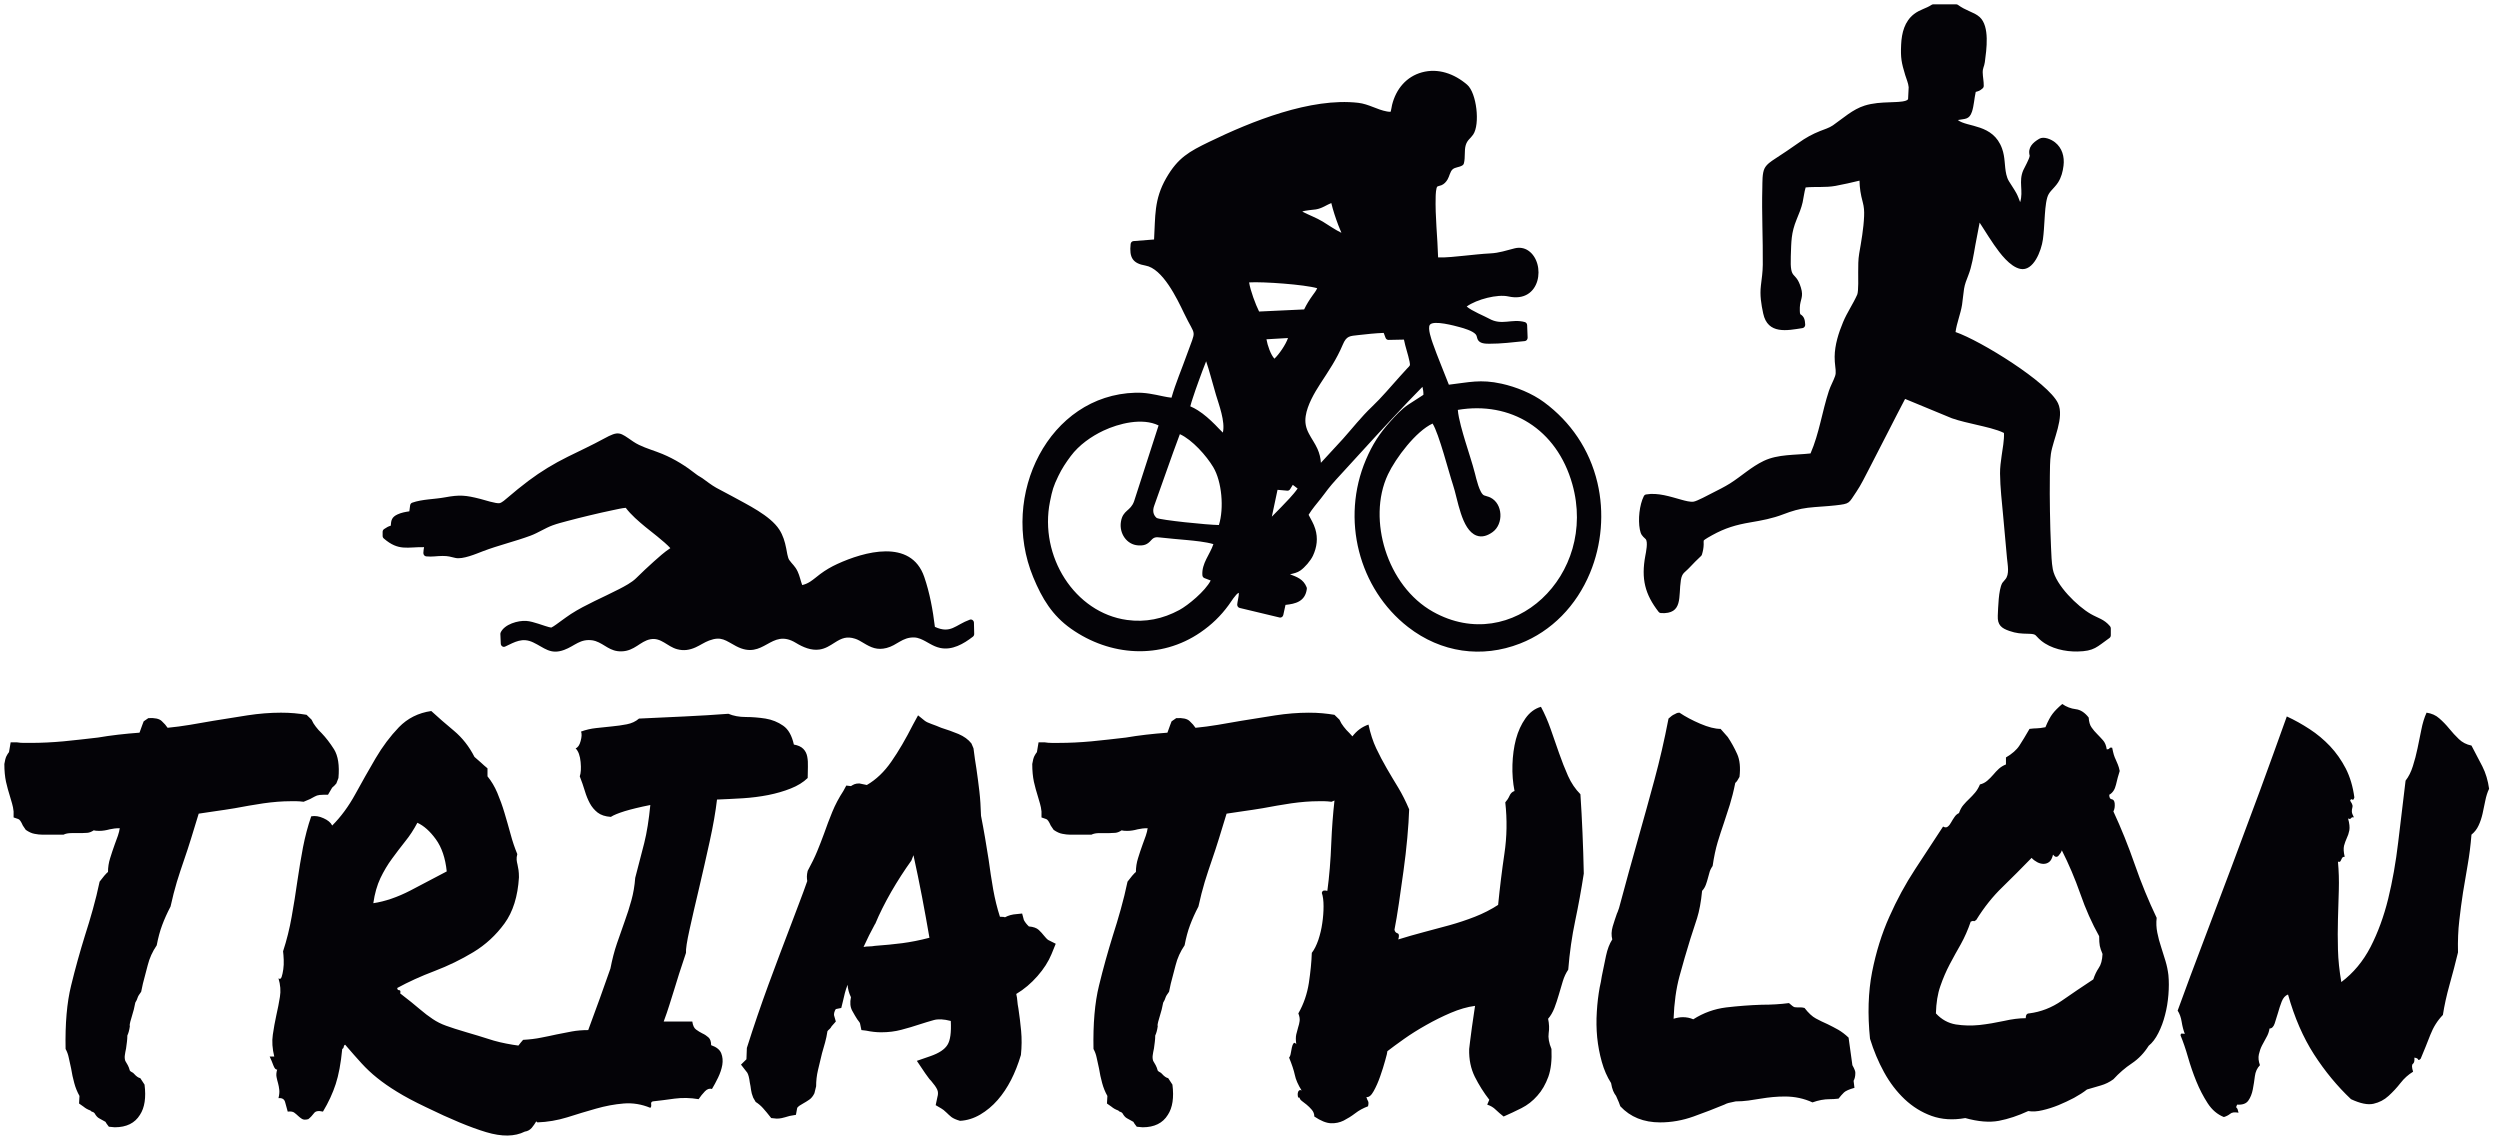 <?xml version="1.0" encoding="UTF-8" standalone="no"?>
<!-- Created with Inkscape (http://www.inkscape.org/) -->

<svg
   version="1.1"
   id="svg1"
   width="685.333"
   height="312"
   viewBox="0 0 685.333 312"
   sodipodi:docname="TRIATHLON 3.eps"
   xmlns:inkscape="http://www.inkscape.org/namespaces/inkscape"
   xmlns:sodipodi="http://sodipodi.sourceforge.net/DTD/sodipodi-0.dtd"
   xmlns="http://www.w3.org/2000/svg"
   xmlns:svg="http://www.w3.org/2000/svg">
  <defs
     id="defs1" />
  <sodipodi:namedview
     id="namedview1"
     pagecolor="#ffffff"
     bordercolor="#000000"
     borderopacity="0.25"
     inkscape:showpageshadow="2"
     inkscape:pageopacity="0.0"
     inkscape:pagecheckerboard="0"
     inkscape:deskcolor="#d1d1d1">
    <inkscape:page
       x="0"
       y="0"
       inkscape:label="1"
       id="page1"
       width="685.333"
       height="312"
       margin="0"
       bleed="0" />
  </sodipodi:namedview>
  <g
     id="g1"
     inkscape:groupmode="layer"
     inkscape:label="1">
    <path
       id="path1"
       d="m 28.016,673.359 c -0.59,5.887 -1.625,11.204 -3.102,16.141 -1.328,4.75 -2.949,10.066 -4.723,16.141 -2.805,8.925 -5.465,18.418 -7.824,28.867 -2.215,10.445 -3.395,22.597 -3.395,36.648 1.18,7.407 2.656,12.914 4.277,16.141 1.777,3.422 3.547,6.269 5.32,8.359 l 3.394,20.129 h 12.988 c 4.578,-0.762 9.305,-1.14 14.176,-1.14 5.019,0 9.742,0 14.32,0 21.996,0 44.438,1.14 67.473,3.23 23.031,2.273 46.801,4.934 71.012,7.785 26.425,4.555 55.07,7.785 85.632,10.063 2.805,8.168 4.723,13.484 5.61,15.574 0.887,2.277 1.918,4.937 2.953,7.785 l 9.594,6.645 c 13.289,0.761 22.445,-1.137 27.609,-6.079 5.168,-4.746 9.301,-9.492 12.109,-13.859 15.055,1.52 30.266,3.418 45.911,6.074 15.503,2.66 31.742,5.317 48.429,8.356 23.032,3.801 46.356,7.406 70.125,11.203 23.625,3.613 46.657,5.508 69.098,5.508 9.894,0 19.047,-0.379 27.754,-1.141 8.566,-0.754 16.98,-1.894 25.101,-3.226 l 10.336,-10.059 c 2.36,-5.324 5.168,-10.066 8.707,-14.438 3.395,-4.558 7.383,-8.925 12.106,-13.484 8.562,-8.922 17.129,-19.937 25.543,-33.23 8.269,-13.485 11.367,-33.043 9.008,-59.059 l -4.286,-11.207 c -2.359,-2.844 -5.168,-5.887 -8.707,-8.731 l -8.562,-14.621 h -9.598 c -5.758,0 -10.043,-0.574 -12.992,-1.519 -2.809,-1.141 -6.348,-2.852 -10.336,-5.129 -2.359,-1.52 -4.871,-2.66 -7.824,-3.797 -2.805,-1.141 -6.055,-2.469 -9.449,-3.988 -6.348,0.758 -11.219,1.137 -14.766,1.137 -3.394,0 -7.527,0 -12.105,0 -17.274,0 -36.024,-1.52 -56.25,-4.372 -20.079,-3.035 -39.715,-6.453 -58.758,-10.058 -13.879,-2.281 -27.168,-4.367 -39.863,-6.082 -12.696,-1.899 -24.211,-3.606 -34.547,-5.125 -5.758,-19.18 -10.926,-36.27 -15.653,-51.082 -4.578,-14.813 -9.449,-29.817 -14.613,-44.625 -5.168,-14.817 -10.043,-29.817 -14.766,-45.008 -4.574,-15.191 -8.859,-32.094 -12.992,-50.703 -6.937,-13.293 -12.695,-26.02 -17.273,-38.36 -4.574,-12.152 -8.266,-26.019 -11.219,-41.585 -8.711,-12.727 -14.914,-26.403 -18.605,-41.211 -3.688,-14.813 -7.082,-27.536 -9.895,-37.789 l -3.539,-16.715 c -3.984,-5.313 -6.496,-9.301 -7.383,-12.34 -0.738,-2.852 -2.363,-6.27 -4.723,-10.067 -1.773,-9.492 -3.988,-18.8 -6.941,-27.726 -1.18,-3.797 -2.211,-7.594 -3.394,-11.774 -1.184,-3.988 -1.477,-7.214 -0.887,-9.3 -1.18,-8.168 -2.953,-14.434 -5.168,-18.993 0,-4.367 -0.297,-8.925 -0.883,-13.296 -0.594,-4.555 -1.184,-8.926 -1.773,-13.481 -1.18,-5.129 -1.918,-9.683 -2.512,-13.863 -0.59,-3.988 -0.293,-7.973 0.887,-11.582 1.625,-3.039 3.398,-6.078 5.168,-8.926 1.625,-3.039 3.101,-6.648 4.281,-11.207 1.18,-1.516 2.66,-2.465 4.281,-3.227 1.774,-0.757 3.25,-1.902 4.434,-3.421 4.574,-5.125 8.855,-8.161 12.843,-8.918 l 8.707,-13.297 C 301.297,83.527 298.191,62.832 288.449,48.016 277.969,30.926 260.691,22.379 236.48,22.379 l -12.105,1.141 c -3.984,5.129 -6.348,8.547 -6.937,10.066 -5.168,2.848 -9.454,5.316 -12.993,7.215 -3.394,1.711 -6.644,5.316 -9.449,10.445 -1.18,1.52 -2.656,2.469 -4.281,2.848 -1.774,0.383 -3.25,1.332 -4.43,2.852 -5.758,2.086 -10.336,4.746 -13.879,7.781 l -9.445,6.648 c 0.586,7.406 0.879,12.531 0.879,15.574 -4.574,8.164 -8.266,17.09 -10.774,26.586 -2.656,9.684 -4.871,19.746 -6.496,30.192 -1.773,8.168 -3.394,15.574 -4.871,22.218 -1.332,6.649 -3.547,12.535 -6.5,17.852 -1.031,51.844 2.66,95.519 11.371,130.652 8.563,35.321 18.16,69.504 28.493,102.922 5.757,17.852 11.222,35.895 16.386,54.504 5.168,18.609 9.895,37.41 13.883,56.781 l 9.594,12.153 c 3.988,4.554 6.644,7.218 7.679,7.785 0,9.683 1.477,19.179 4.43,28.484 2.801,9.305 6.051,18.805 9.445,28.297 2.368,6.078 4.43,11.965 6.497,17.852 2.07,5.886 3.25,11.203 3.839,15.57 -3.984,0 -7.531,-0.192 -10.777,-0.57 -3.101,-0.379 -6.496,-0.95 -9.891,-1.707 -7.531,-2.09 -14.765,-3.227 -21.703,-3.227 -5.168,0 -8.859,0.379 -11.222,1.137 -4.575,-3.035 -8.856,-4.75 -12.993,-5.129 -3.984,-0.379 -7.972,-0.571 -12.105,-0.571 h -10.332 -10.336 c -6.937,0 -12.402,-1.136 -16.535,-3.226 -7.977,0 -13.289,0 -15.504,0 -2.363,0 -4.875,0 -7.824,0 H 97.258 86.777 c -4.578,0 -9.746,0.57 -15.5,1.707 -5.762,0.949 -11.812,3.801 -18.164,8.168 l -6.051,8.926 c -3.547,8.164 -6.644,12.722 -9.594,13.48 l -9.453,3.231 z M 4658.11,150.375 c -5.76,-5.891 -9.3,-13.484 -10.48,-22.789 -1.18,-9.305 -2.51,-18.418 -4.28,-27.348 -1.78,-8.925 -4.73,-16.519 -9.15,-22.785 -4.29,-6.269 -11.97,-9.113 -22.89,-8.355 -2.21,-3.609 -2.66,-5.887 -1.33,-6.645 1.48,-0.762 2.81,-4.18 3.98,-10.066 -8.11,1.52 -13.87,0.758 -17.26,-2.281 -3.55,-2.848 -7.83,-5.125 -13,-6.645 -13.29,5.32 -24.36,14.621 -33.36,28.484 -8.86,13.672 -16.68,28.676 -23.33,45.008 -6.64,16.328 -12.4,33.039 -17.28,50.133 -4.87,17.09 -10.03,31.902 -15.2,44.437 0,3.04 1.03,4.364 3.1,3.985 1.92,-0.379 3.84,-0.567 5.61,-0.567 -2.95,7.407 -5.02,15.762 -6.5,24.875 -1.47,9.305 -4.28,16.903 -8.27,22.981 16.69,45.953 34.55,94 53.6,143.941 19.04,50.133 38.24,101.028 57.57,152.492 19.35,51.653 38.69,103.493 58.03,155.719 19.19,52.41 37.79,103.684 55.81,154.196 16.09,-7.403 31.74,-16.141 47.09,-26.204 15.21,-9.878 29.24,-21.652 41.93,-34.945 12.7,-13.48 23.48,-28.859 32.48,-46.144 8.86,-17.469 14.77,-37.411 17.72,-59.629 -1.18,-4.368 -2.66,-5.887 -4.28,-4.368 -1.78,1.333 -3.25,0.758 -4.43,-2.277 2.95,-4.558 4.57,-7.598 4.87,-9.496 0.3,-1.898 0.15,-3.609 -0.44,-5.508 -0.59,-1.898 -0.89,-4.367 -0.89,-7.215 0,-3.039 1.48,-7.027 4.28,-12.343 -2.8,0.757 -4.87,0.191 -6.05,-1.711 -1.18,-1.703 -3.1,-1.899 -6.05,-0.379 2.95,-10.446 3.69,-18.613 2.65,-24.496 -1.18,-6.078 -2.95,-11.395 -5.31,-16.145 -2.21,-4.933 -4.13,-10.058 -5.61,-15.566 -1.33,-5.699 -0.89,-13.297 1.33,-22.793 -2.22,0 -3.84,-0.567 -4.73,-1.707 -0.88,-1.141 -1.62,-2.469 -2.21,-3.985 -0.59,-1.519 -1.33,-2.66 -2.06,-3.8 -0.89,-1.141 -2.52,-1.329 -4.88,-0.571 1.77,-19.371 2.36,-38.738 1.77,-58.488 -0.59,-19.562 -1.18,-39.691 -1.77,-60.012 -0.59,-20.508 -0.59,-41.394 0,-62.855 0.59,-21.649 2.95,-43.863 6.94,-66.844 24.8,18.609 44.88,42.727 60.24,72.352 15.2,29.625 27.31,62.668 36.32,99.129 8.86,36.269 15.79,75.199 20.66,116.789 4.88,41.586 10.04,83.746 15.21,126.851 6.35,8.168 11.37,18.043 15.06,30.004 3.84,11.774 6.94,24.117 9.59,36.652 2.52,12.723 5.17,25.45 7.83,38.36 2.51,13.101 6.06,24.687 10.78,35.129 10.34,-1.52 19.19,-5.317 26.28,-11.774 7.24,-6.265 14.02,-13.293 20.38,-21.078 6.34,-7.781 12.98,-15.004 19.93,-21.648 6.93,-6.645 15.5,-11.203 25.98,-13.293 7.97,-15 15.5,-29.242 22.44,-42.918 6.94,-13.668 11.52,-29.055 13.88,-46.145 -3.55,-7.406 -6.05,-15.574 -7.83,-24.496 -1.77,-8.926 -3.54,-17.851 -5.61,-26.777 -2.06,-8.926 -4.72,-17.09 -8.26,-24.496 -3.4,-7.407 -8.27,-13.672 -14.62,-18.801 -1.77,-22.219 -4.43,-43.106 -7.82,-62.285 -3.4,-19.375 -6.65,-38.36 -9.6,-56.781 -2.81,-18.61 -5.47,-37.793 -7.68,-57.922 -2.36,-19.938 -3.25,-41.965 -2.66,-65.703 -5.17,-21.458 -10.92,-43.489 -17.27,-66.086 -6.35,-22.598 -10.93,-43.68 -13.88,-62.856 -10.93,-11.203 -19.64,-24.879 -25.98,-41.207 -6.35,-16.336 -12.84,-32.664 -19.79,-48.996 -2.95,-3.039 -4.72,-3.418 -5.16,-1.711 -0.59,1.898 -3.25,3.231 -7.83,3.988 0.59,-6.644 -0.44,-11.011 -3.1,-12.914 -2.51,-1.707 -2.36,-7.215 0.44,-16.14 -9.74,-5.887 -18.45,-13.672 -25.98,-23.356 -7.38,-9.496 -15.65,-18.422 -24.65,-26.586 -8.86,-8.168 -19.2,-13.48 -31.01,-16.145 -11.96,-2.66 -27.31,0.57 -46.36,9.496 -28.2,26.586 -53.59,57.351 -76.18,92.293 -22.44,34.941 -40.31,75.961 -53.6,123.433 -5.75,-2.089 -10.03,-7.027 -12.98,-14.433 -2.81,-7.406 -5.47,-15.192 -7.68,-23.356 -2.36,-8.168 -4.73,-15.57 -6.94,-22.218 -2.36,-6.649 -5.76,-10.067 -10.49,-10.067 -1.03,-6.644 -3.24,-12.723 -6.49,-18.23 -3.1,-5.696 -6.2,-11.2 -9.01,-16.707 -2.95,-5.7 -5.01,-11.778 -6.49,-18.422 -1.48,-6.649 -0.74,-14.055 2.21,-22.219 z m -607.38,-109 c -25.39,-4.562 -48.43,-3.039 -69.25,4.363 -20.66,7.406 -39.27,18.988 -55.8,34.562 -16.39,15.57 -30.56,33.992 -42.38,55.64 -11.8,21.461 -21.4,44.438 -28.93,68.934 -5.17,50.516 -3.69,96.277 4.28,137.488 8.12,41.02 19.93,79.188 35.58,113.942 15.5,34.941 33.22,67.601 53.15,97.984 19.93,30.387 39.13,59.633 57.58,87.926 3.99,-2.277 7.24,-2.277 9.89,0 2.66,2.09 4.88,5.125 6.94,8.926 2.07,3.605 4.28,7.406 6.94,11.015 2.51,3.797 5.61,6.266 9.01,7.785 2.36,6.645 5.31,12.344 9.15,16.711 3.69,4.368 7.82,8.735 12.1,12.723 4.29,4.18 8.28,8.359 12.11,12.914 3.69,4.367 7.09,10.066 9.89,16.711 5.76,1.328 10.78,3.988 15.21,7.785 4.28,3.61 8.27,7.789 12.1,12.156 3.7,4.555 7.68,8.547 11.67,12.34 3.99,3.61 8.86,6.649 14.62,8.926 v 14.434 c 12.7,7.406 22,15.574 27.75,24.496 5.76,8.738 12.7,20.32 20.82,34.371 6.35,0.762 11.37,1.14 15.06,1.14 3.84,0 9.74,0.762 17.72,2.282 5.17,12.531 10.18,21.836 14.76,27.722 4.57,6.078 11.22,12.723 19.93,20.129 8.57,-5.886 17.86,-9.492 27.61,-10.633 9.89,-1.14 18.75,-6.839 26.87,-17.281 0.59,-8.926 2.51,-15.762 6.05,-20.512 3.4,-4.933 7.24,-9.3 11.22,-13.292 3.99,-4.172 8.12,-8.352 12.11,-12.915 3.99,-4.363 6.64,-10.632 7.83,-18.796 2.8,0 4.72,0.57 5.6,2.089 0.89,1.52 2.66,1.899 5.62,1.141 1.17,-5.887 2.36,-10.824 3.39,-14.434 1.18,-3.8 2.51,-7.027 3.99,-10.066 1.33,-2.848 2.8,-6.269 4.28,-10.062 1.48,-3.61 2.8,-7.977 3.84,-13.293 -2.81,-8.926 -5.47,-18.231 -7.68,-28.297 -2.36,-10.063 -6.94,-16.903 -13.88,-20.696 0,-5.89 1.77,-8.929 5.17,-9.308 3.39,-0.379 5.46,-3.227 6.05,-8.36 0.59,-6.832 -0.29,-12.339 -2.66,-16.707 16.25,-34.941 30.86,-71.402 44.15,-109.574 13.29,-38.359 28.35,-74.82 45.03,-109.762 -1.18,-10.253 -0.74,-20.507 1.33,-30.574 1.91,-9.871 4.58,-19.746 7.82,-29.433 3.1,-9.684 6.2,-19.371 9.01,-28.864 2.95,-9.687 4.87,-19.371 6.05,-29.054 1.18,-12.535 1.18,-26.016 0,-40.641 -1.18,-14.434 -3.39,-28.297 -6.94,-41.586 -3.4,-13.484 -7.97,-25.828 -13.87,-37.41 -5.76,-11.395 -12.41,-20.133 -19.79,-26.02 -9.3,-14.808 -20.82,-26.964 -34.69,-36.269 -13.73,-9.117 -26.43,-20.133 -38.1,-32.852 -7.97,-5.886 -16.68,-10.066 -25.83,-12.726 -9.3,-2.656 -18.75,-5.317 -28.64,-8.356 -7.39,-5.886 -16.39,-11.582 -26.73,-17.277 -10.48,-5.508 -21.11,-10.445 -32.04,-15 -10.92,-4.371 -21.99,-7.98 -32.92,-10.449 -10.92,-2.656 -20.67,-3.227 -29.38,-1.707 -20.81,-9.688 -40.89,-16.332 -60.53,-20.133 -19.63,-3.606 -42.67,-1.707 -69.24,5.703 z m 11.22,404.863 c -5.76,-16.902 -12.55,-32.281 -20.23,-46.148 -7.83,-13.672 -15.5,-27.535 -23.03,-41.774 -7.38,-14.054 -13.88,-29.054 -19.34,-45.007 -5.61,-15.954 -8.56,-34.559 -9.15,-56.211 11.51,-12.535 25.25,-20.129 41.04,-22.789 15.94,-2.469 32.19,-2.848 48.87,-1.137 16.83,1.898 33.51,4.746 50.2,8.355 16.68,3.797 31.74,5.696 45.02,5.696 0,6.648 2.37,9.875 6.94,9.875 24.22,3.039 46.66,11.773 67.48,26.207 20.66,14.429 42.37,29.05 64.81,43.867 2.95,8.926 6.64,16.711 11.22,23.547 4.72,6.648 7.23,16.14 7.82,28.863 -2.8,6.648 -4.72,12.156 -5.61,16.715 -0.88,4.367 -1.33,11.012 -1.33,19.937 -14.91,26.778 -27.9,55.829 -38.82,87.356 -11.08,31.523 -23.77,61.336 -38.09,89.629 -1.19,-3.797 -3.55,-7.403 -6.95,-11.199 -3.39,-3.614 -7.23,-2.852 -11.22,2.277 -1.77,-7.406 -4.42,-12.344 -7.82,-15.004 -3.4,-2.66 -7.38,-3.988 -11.67,-3.988 -4.27,0 -8.7,1.14 -12.98,3.422 -4.29,2.277 -8.27,5.125 -11.67,8.925 -20.23,-20.89 -40.3,-40.832 -60.08,-60.199 -19.94,-19.18 -37.95,-41.781 -54.05,-67.793 -2.95,-2.285 -4.72,-3.043 -5.31,-2.285 -0.59,0.762 -2.51,0.383 -6.05,-1.137 z M 3330.99,86.949 c -2.36,2.844 -4.28,6.457 -6.05,10.445 -1.78,4.176 -3.1,9.492 -4.28,16.14 -8.12,12.723 -14.47,27.153 -19.05,43.485 -4.58,16.335 -7.82,33.234 -9.59,50.703 -1.63,17.285 -1.92,34.945 -0.74,52.793 1.03,17.851 3.1,34.562 5.9,50.132 1.77,7.411 3.25,15.192 4.43,23.36 2.81,14.055 5.76,27.914 8.57,41.586 2.95,13.867 7.23,25.07 12.98,33.992 -2.21,8.164 -1.91,17.094 0.89,26.777 2.95,9.492 5.76,18.422 8.71,26.586 1.19,2.281 1.92,4.367 2.51,6.27 0.59,1.707 1.18,3.418 1.78,4.933 6.93,26.02 13.72,50.895 20.37,75.012 6.64,24.117 13.14,47.285 19.49,69.695 11.51,40.637 22.59,80.707 33.22,120.016 10.63,39.309 20.37,81.273 28.93,125.902 4.73,4.368 8.71,7.407 12.11,8.739 1.18,0.757 2.65,1.519 4.43,2.273 1.62,0.762 3.69,1.141 6.05,1.141 12.11,-8.164 26.43,-15.762 42.81,-22.785 16.39,-7.028 30.42,-10.637 41.93,-10.637 l 14.77,-16.711 c 7.38,-11.012 13.88,-22.789 19.34,-34.942 5.61,-12.339 7.09,-28.101 4.87,-47.281 -3.54,-6.648 -6.35,-10.828 -8.71,-12.347 -3.39,-17.094 -7.23,-32.094 -11.22,-45.004 -3.99,-12.914 -8.12,-25.45 -12.1,-37.223 -4.58,-13.48 -9.01,-26.773 -13,-40.066 -3.98,-13.485 -7.53,-29.625 -10.33,-48.996 -3.55,-5.129 -5.61,-9.684 -6.5,-13.293 -0.88,-3.801 -1.92,-7.407 -3.1,-11.204 -1.18,-4.367 -2.51,-9.117 -4.28,-13.863 -1.77,-4.937 -4.28,-9.113 -7.83,-12.914 -2.21,-22.976 -5.75,-41.586 -10.33,-56.207 -4.58,-14.434 -9.3,-28.68 -13.88,-42.73 -8.12,-26.016 -15.5,-51.844 -22.44,-77.289 -6.94,-25.637 -10.92,-54.688 -12.11,-87.356 6.94,2.094 13.29,3.231 19.05,3.231 7.38,0 14.62,-1.333 21.55,-4.372 20.82,13.297 43.41,21.461 67.92,24.5 24.51,2.848 48.87,4.747 73.08,5.508 20.23,0 38.98,1.137 56.25,3.418 5.76,-5.32 9.6,-7.976 11.22,-8.355 1.78,-0.383 4.73,-0.571 8.71,-0.571 1.77,0 3.4,0 5.17,0 1.77,0 3.99,-0.378 6.94,-1.136 8.12,-10.446 15.8,-17.664 23.32,-21.649 7.54,-4.183 15.66,-7.98 24.22,-11.777 7.53,-3.606 14.91,-7.598 22.15,-11.586 7.08,-4.176 14.17,-9.492 21.11,-16.137 l 7.82,-56.781 c 4.58,-8.168 6.65,-13.672 6.06,-16.715 0,-5.883 -1.18,-11.199 -3.55,-15.566 l 1.77,-14.434 c -10.92,-3.039 -18.16,-6.266 -21.55,-9.496 -3.55,-3.418 -7.24,-7.594 -11.23,-12.723 -6.34,-0.762 -12.54,-1.141 -18.3,-1.141 -11.52,0 -23.33,-2.277 -35.43,-6.649 -17.28,7.977 -36.32,12.156 -56.99,12.156 -8.12,0 -16.39,-0.383 -24.81,-1.141 -8.26,-0.762 -16.53,-1.899 -24.65,-3.227 -8.57,-1.52 -17.28,-2.848 -25.83,-3.988 -8.72,-1.141 -17.28,-1.707 -25.99,-1.707 -6.94,-1.52 -11.82,-2.473 -14.77,-3.231 -2.8,-0.762 -5.75,-1.898 -8.56,-3.418 -19.63,-8.164 -40.9,-16.332 -63.63,-24.5 -22.74,-8.164 -45.77,-12.152 -68.8,-12.152 -33.96,0 -61.42,11.016 -82.09,33.234 -2.36,6.836 -4.13,11.203 -5.31,13.48 -1.03,2.281 -2.22,4.746 -3.4,7.789 z m -652.26,-3.422 c -1.78,-0.758 -2.96,0 -3.55,2.281 -0.44,2.281 -0.59,4.367 -0.3,6.644 0.3,2.281 1.03,4.18 2.51,5.508 1.48,1.52 3.4,1.52 5.61,0 -7.52,11.965 -12.25,22.789 -14.17,32.285 -2.07,9.684 -6.05,21.649 -11.81,35.699 1.77,2.282 2.95,5.317 3.54,9.496 0.59,3.989 1.33,7.977 2.22,11.586 0.74,3.793 1.92,6.453 3.39,8.356 1.48,1.898 3.25,1.324 5.62,-1.711 -1.18,8.164 -1.18,14.812 0,20.129 1.17,5.129 2.5,10.066 3.83,14.433 1.48,4.368 2.51,8.926 3.11,13.293 0.59,4.555 -0.3,9.684 -2.66,15.571 11.07,19.371 18.16,40.257 21.7,62.859 3.39,22.785 5.46,43.293 6.05,61.906 5.17,6.645 9.6,15.575 13.44,26.586 3.69,11.203 6.49,22.598 8.12,34.563 1.77,11.773 2.66,23.547 2.66,34.941 0,11.582 -1.18,20.699 -3.55,27.344 0.59,3.039 1.92,4.562 3.99,4.933 1.91,0.383 4.43,0.196 7.38,-0.566 3.99,29.816 6.79,62.668 8.12,99.129 1.22,29.852 3.43,58.93 6.56,87.133 -1.93,-0.805 -4,-1.676 -6.12,-2.625 -6.35,0.758 -11.22,1.137 -14.76,1.137 -3.4,0 -7.53,0 -12.11,0 -17.27,0 -36.02,-1.52 -56.25,-4.372 -20.08,-3.035 -39.71,-6.453 -58.76,-10.058 -13.88,-2.281 -27.16,-4.367 -39.86,-6.082 -12.7,-1.899 -24.21,-3.606 -34.55,-5.125 -5.75,-19.18 -10.92,-36.27 -15.65,-51.082 -4.58,-14.813 -9.45,-29.817 -14.61,-44.625 -5.17,-14.817 -10.05,-29.817 -14.77,-45.008 -4.57,-15.191 -8.86,-32.094 -12.99,-50.703 -6.94,-13.293 -12.7,-26.02 -17.27,-38.36 -4.58,-12.152 -8.27,-26.019 -11.22,-41.585 -8.71,-12.727 -14.92,-26.403 -18.61,-41.211 -3.69,-14.813 -7.08,-27.536 -9.89,-37.789 l -3.54,-16.715 c -3.99,-5.313 -6.5,-9.301 -7.38,-12.34 -0.74,-2.852 -2.37,-6.27 -4.73,-10.067 -1.77,-9.492 -3.99,-18.8 -6.94,-27.726 -1.18,-3.797 -2.21,-7.594 -3.39,-11.774 -1.19,-3.988 -1.48,-7.214 -0.89,-9.3 -1.18,-8.168 -2.95,-14.434 -5.17,-18.993 0,-4.367 -0.29,-8.925 -0.88,-13.296 -0.59,-4.555 -1.18,-8.926 -1.77,-13.481 -1.18,-5.129 -1.92,-9.683 -2.52,-13.863 -0.59,-3.988 -0.29,-7.973 0.89,-11.582 1.63,-3.039 3.4,-6.078 5.17,-8.926 1.62,-3.039 3.1,-6.648 4.28,-11.207 1.18,-1.516 2.66,-2.465 4.28,-3.227 1.77,-0.757 3.25,-1.902 4.43,-3.421 4.58,-5.125 8.86,-8.161 12.85,-8.918 l 8.71,-13.297 c 3.39,-26.778 0.29,-47.473 -9.45,-62.289 -10.48,-17.09 -27.76,-25.637 -51.97,-25.637 l -12.11,1.141 c -3.98,5.129 -6.35,8.547 -6.94,10.066 -5.16,2.848 -9.45,5.316 -12.99,7.215 -3.39,1.711 -6.64,5.316 -9.45,10.445 -1.18,1.52 -2.65,2.469 -4.28,2.848 -1.77,0.383 -3.25,1.332 -4.43,2.852 -5.76,2.086 -10.33,4.746 -13.88,7.781 l -9.44,6.648 c 0.58,7.406 0.88,12.531 0.88,15.574 -4.58,8.164 -8.27,17.09 -10.78,26.586 -2.65,9.684 -4.87,19.746 -6.49,30.192 -1.78,8.168 -3.4,15.574 -4.87,22.218 -1.34,6.649 -3.55,12.535 -6.5,17.852 -1.03,51.844 2.66,95.519 11.37,130.652 8.56,35.321 18.16,69.504 28.49,102.922 5.76,17.852 11.22,35.895 16.39,54.504 5.16,18.609 9.89,37.41 13.88,56.781 l 9.59,12.153 c 3.99,4.554 6.65,7.218 7.68,7.785 0,9.683 1.48,19.179 4.43,28.484 2.8,9.305 6.05,18.805 9.45,28.297 2.36,6.078 4.43,11.965 6.49,17.852 2.07,5.886 3.25,11.203 3.84,15.57 -3.98,0 -7.53,-0.192 -10.77,-0.57 -3.11,-0.379 -6.5,-0.95 -9.89,-1.707 -7.54,-2.09 -14.77,-3.227 -21.71,-3.227 -5.17,0 -8.86,0.379 -11.22,1.137 -4.57,-3.035 -8.86,-4.75 -12.99,-5.129 -3.99,-0.379 -7.97,-0.571 -12.11,-0.571 h -10.33 -10.34 c -6.93,0 -12.4,-1.136 -16.53,-3.226 -7.98,0 -13.29,0 -15.5,0 -2.37,0 -4.88,0 -7.83,0 h -10.33 -10.49 c -4.57,0 -9.74,0.57 -15.5,1.707 -5.76,0.949 -11.81,3.801 -18.16,8.168 l -6.05,8.926 c -3.55,8.164 -6.64,12.722 -9.59,13.48 l -9.46,3.231 v 12.343 c -0.59,5.887 -1.62,11.204 -3.1,16.141 -1.33,4.75 -2.95,10.066 -4.72,16.141 -2.81,8.925 -5.47,18.418 -7.83,28.867 -2.21,10.445 -3.39,22.597 -3.39,36.648 1.18,7.407 2.66,12.914 4.28,16.141 1.77,3.422 3.54,6.269 5.32,8.359 l 3.39,20.129 h 12.99 c 4.58,-0.762 9.31,-1.14 14.18,-1.14 5.01,0 9.74,0 14.32,0 21.99,0 44.43,1.14 67.47,3.23 23.03,2.273 46.8,4.934 71.01,7.785 26.43,4.555 55.07,7.785 85.63,10.063 2.81,8.168 4.73,13.484 5.61,15.574 0.89,2.277 1.92,4.937 2.96,7.785 l 9.59,6.645 c 13.29,0.761 22.45,-1.137 27.61,-6.079 5.17,-4.746 9.3,-9.492 12.11,-13.859 15.05,1.52 30.26,3.418 45.91,6.074 15.5,2.66 31.74,5.317 48.43,8.356 23.03,3.801 46.35,7.406 70.12,11.203 23.63,3.613 46.66,5.508 69.1,5.508 9.9,0 19.05,-0.379 27.76,-1.141 8.56,-0.754 16.98,-1.894 25.1,-3.226 l 10.33,-10.059 c 2.36,-5.324 5.17,-10.066 8.71,-14.438 3.39,-4.558 7.38,-8.925 12.11,-13.484 1.96,-2.043 3.92,-4.195 5.88,-6.465 8.81,11.613 19.81,19.723 33.09,24.321 3.99,-18.614 9.31,-34.946 15.95,-48.997 6.65,-14.054 13.88,-27.726 21.7,-41.211 7.68,-13.289 15.65,-26.585 23.77,-39.875 8.12,-13.484 15.5,-28.296 22.44,-44.628 -0.59,-17.09 -1.77,-36.653 -3.83,-58.868 -2.07,-22.41 -4.58,-45.007 -7.83,-67.988 -3.1,-22.973 -6.35,-45.195 -9.45,-66.652 -3.24,-21.649 -6.2,-39.688 -9.15,-54.504 0.59,-3.797 2.66,-6.266 6.05,-7.406 3.54,-0.946 3.99,-5.313 1.77,-12.723 16.68,5.129 34.11,10.258 52.27,15.004 18.16,4.941 36.02,9.683 53.74,14.433 17.57,4.934 34.84,10.637 51.82,17.282 16.98,6.644 33.07,14.812 47.98,24.496 3.55,35.699 7.82,70.832 12.99,105.773 5.17,34.754 5.76,70.074 1.77,105.586 3.4,3.793 6.35,8.164 8.71,13.481 2.22,5.129 5.76,8.547 10.34,9.875 -3.4,17.089 -4.87,35.132 -4.28,54.125 0.59,18.8 2.95,36.461 7.23,52.789 4.43,16.332 10.93,30.574 19.49,42.726 8.71,12.348 19.34,20.321 32.04,23.93 7.52,-14.051 14.17,-29.246 19.93,-45.578 5.76,-16.332 11.52,-32.852 17.27,-49.563 5.76,-16.523 11.96,-32.281 18.61,-47.285 6.64,-14.812 15.2,-27.344 25.54,-37.789 1.77,-25.824 3.1,-52.41 4.28,-79.57 1.18,-26.961 2.06,-55.067 2.66,-83.938 -5.17,-33.418 -11.08,-65.894 -17.72,-97.414 -6.65,-31.523 -11.52,-65.136 -14.32,-100.648 -4.58,-6.645 -8.41,-14.621 -11.23,-23.926 -2.94,-9.305 -5.6,-18.613 -8.26,-27.918 -2.66,-9.113 -5.61,-18.23 -9,-27.152 -3.55,-8.926 -7.83,-16.336 -13,-22.223 2.22,-10.441 2.66,-20.316 1.18,-29.621 -1.33,-9.117 0.44,-20.133 5.76,-32.664 1.04,-22.977 -1.03,-42.156 -6.5,-57.352 -5.61,-15.191 -12.98,-28.293 -22.59,-38.925 -9.44,-10.828 -20.37,-19.375 -32.77,-25.637 -12.4,-6.269 -24.66,-11.965 -36.76,-17.285 -5.76,4.562 -11.22,9.117 -16.09,13.863 -4.88,4.941 -10.78,8.359 -17.72,10.637 l 4.28,10.062 c -11.52,14.812 -21.4,30.574 -29.82,47.285 -8.27,16.715 -12.26,35.703 -11.67,57.352 0,0.762 0.6,5.699 1.78,15.004 1.18,9.304 2.36,18.988 3.83,29.433 1.48,10.442 2.96,20.129 4.28,29.434 1.48,9.305 2.22,14.242 2.22,15 -16.09,-2.086 -32.77,-7.027 -50.2,-14.43 -17.27,-7.406 -34.1,-15.765 -50.49,-25.066 -16.53,-9.305 -31.74,-18.805 -45.92,-28.867 -14.17,-10.067 -25.54,-18.418 -34.1,-25.067 0,-2.277 -1.47,-8.543 -4.43,-18.797 -2.8,-10.449 -6.35,-21.461 -10.33,-32.855 -3.99,-11.586 -8.57,-21.84 -13.44,-30.574 -4.87,-8.922 -9.89,-13.105 -15.06,-12.344 1.04,-3.606 2.22,-6.457 3.4,-8.355 1.18,-1.898 1.18,-5.316 0,-10.633 -9.74,-3.609 -18.61,-8.355 -26.43,-14.434 -7.68,-5.887 -15.65,-10.824 -23.77,-15 -8.12,-3.988 -16.83,-5.887 -26.43,-5.508 -9.45,0.379 -20.81,4.934 -34.1,13.859 0,5.32 -1.78,9.879 -5.17,13.863 -3.54,4.18 -7.08,7.598 -10.77,10.637 -3.85,3.035 -7.09,5.508 -10.05,7.785 -2.8,2.277 -4.27,4.559 -4.27,6.644 z m -1151.44,67.985 11.22,11.015 0.88,23.36 c 14.32,45.386 29.24,88.679 44.44,130.269 15.36,41.59 31.3,84.129 48.13,127.996 5.17,14.051 10.49,28.106 15.95,42.157 5.46,14.242 10.78,28.675 15.95,43.484 -0.45,3.039 -0.75,6.078 -0.75,9.496 0,3.231 0.59,7.219 1.63,11.582 8.12,14.817 14.62,28.297 19.49,40.07 4.87,11.965 9.74,24.118 14.32,36.84 5.17,14.813 10.77,29.625 16.83,44.438 6.05,14.812 13.73,29.246 22.88,43.297 l 6.06,11.203 9.59,-1.141 c 2.22,1.52 4.73,2.852 7.39,3.988 2.5,0.954 5.9,1.52 9.88,1.52 l 15.51,-3.223 c 19.04,11.012 36.02,27.153 50.64,48.418 14.76,21.082 29.53,46.528 44.58,76.157 l 10.34,18.984 13.88,-11.203 c 2.95,-2.278 7.53,-4.364 13.88,-6.645 6.35,-2.277 12.99,-4.746 19.93,-7.785 12.1,-3.801 23.91,-7.973 35.43,-12.726 11.52,-4.934 20.52,-11.395 26.87,-19.559 l 4.28,-10.063 c 1.18,-8.164 2.07,-15.574 2.95,-22.218 0.89,-6.649 1.92,-13.293 3.1,-19.942 2.22,-15.574 4.29,-30.953 6.06,-46.332 1.77,-15.195 2.8,-31.902 3.39,-50.515 2.96,-14.813 5.62,-29.817 8.27,-45.004 2.51,-15.387 5.02,-30.387 7.39,-45.196 2.8,-21.464 6.05,-41.972 9.45,-61.718 3.53,-19.563 8.11,-38.364 13.87,-56.211 5.76,0 9.15,-0.383 10.34,-1.141 6.93,3.797 15.05,6.074 24.21,6.645 l 11.22,1.14 3.54,-13.289 c 1.18,-2.285 2.51,-4.371 4.28,-6.648 1.78,-2.282 3.84,-4.559 6.05,-6.649 9.31,-0.758 16.1,-3.226 20.38,-7.215 4.28,-4.175 7.97,-7.976 10.78,-11.777 1.18,-1.516 2.65,-3.226 4.28,-4.933 1.77,-1.899 3.25,-3.231 4.43,-3.989 l 15.5,-7.785 -8.56,-21.082 c -6.35,-15.574 -16.09,-30.762 -29.09,-45.574 -12.99,-14.813 -27.46,-27.156 -43.7,-36.84 1.18,-5.129 1.92,-9.879 2.22,-14.434 0.29,-4.367 1.03,-9.687 2.21,-15.574 2.22,-14.808 4.13,-30.191 5.61,-46.144 1.48,-15.95 1.33,-32.473 -0.44,-49.563 -5.76,-19.18 -12.55,-36.461 -20.37,-51.652 -7.83,-15.192 -16.98,-29.055 -27.61,-41.207 -10.78,-12.348 -22.74,-22.219 -35.88,-30.008 -13.29,-7.785 -27.17,-12.152 -41.63,-12.914 -7.98,2.281 -13.88,4.941 -17.72,7.789 -3.69,3.039 -7.09,6.078 -9.89,8.926 -4.58,4.559 -8.42,7.406 -11.22,8.926 l -11.37,6.648 3.54,16.707 c 1.78,5.887 1.63,11.203 -0.44,15.57 -2.07,4.559 -6.21,10.45 -12.55,17.856 -2.36,2.273 -4.28,4.554 -6.05,7.215 -1.77,2.656 -3.69,5.316 -6.06,8.351 l -17.27,25.641 28.49,9.871 c 17.28,6.082 28.79,13.676 34.55,22.98 5.91,9.114 8.12,25.637 6.94,49.375 -14.32,3.797 -26.13,4.368 -35.43,1.711 -9.16,-2.664 -18.46,-5.32 -27.61,-8.359 -13.29,-4.363 -26.28,-8.356 -38.98,-11.586 -12.7,-3.418 -26.57,-5.125 -41.49,-5.125 -9.89,0 -20.22,1.141 -31.14,3.422 l -9.6,1.137 -2.51,12.152 c 0,1.519 -0.74,3.23 -2.21,4.937 -1.48,1.899 -2.66,3.61 -3.84,5.125 -2.96,4.372 -6.36,10.45 -10.49,17.856 -3.99,7.406 -4.87,16.711 -2.51,27.723 -3.98,8.168 -6.35,16.71 -6.94,25.636 -2.36,-5.886 -4.13,-11.773 -5.61,-17.281 -1.47,-5.504 -2.8,-11.012 -3.84,-16.141 l -3.54,-14.429 -11.22,-2.282 c -1.18,-1.519 -2.21,-3.609 -3.1,-6.644 -0.74,-3.039 -0.89,-5.129 -0.44,-6.649 l 3.54,-12.343 -8.71,-9.871 c -1.18,-2.282 -2.51,-4.184 -4.28,-5.703 -1.77,-1.325 -3.1,-2.844 -4.28,-4.364 -1.19,-8.168 -2.81,-15.953 -4.88,-23.359 -1.91,-7.406 -4.13,-14.817 -6.34,-22.215 -2.96,-11.965 -5.76,-23.363 -8.27,-34.566 -2.66,-11.204 -3.84,-22.215 -3.84,-33.422 l -3.54,-14.434 c -2.81,-5.883 -6.5,-10.441 -10.78,-13.293 -4.28,-3.035 -8.56,-5.508 -12.55,-7.785 -5.75,-3.035 -9.89,-5.887 -12.11,-8.922 l -2.66,-14.438 -12.98,-2.277 c -7.39,-2.277 -12.85,-3.606 -15.95,-4.363 -3.25,-0.762 -6.79,-1.141 -10.78,-1.141 l -11.22,1.141 c -6.94,8.73 -12.55,15.758 -16.98,20.508 -4.28,4.746 -9.3,9.113 -15.06,12.723 l -5.16,8.922 c -2.37,5.887 -3.84,11.399 -4.43,16.145 -0.6,4.937 -1.33,9.875 -2.51,15.004 -1.18,9.683 -2.95,16.328 -5.17,20.129 z m 275.93,289.218 c -8.11,-14.812 -15.94,-30.382 -23.32,-46.714 3.98,0.761 7.82,1.14 11.66,1.14 3.69,0 7.53,0.379 11.66,1.141 20.23,1.519 38.83,3.226 56.26,5.508 17.27,2.277 36.02,5.883 56.24,11.199 -4.72,27.348 -9.74,55.453 -15.2,83.937 -5.47,28.485 -11.37,57.348 -17.72,86.219 l -4.28,-11.019 c -14.47,-20.129 -28.35,-41.586 -41.63,-64.567 -13.14,-22.976 -24.22,-45.004 -32.78,-65.703 z M 1107.7,32.445 c -0.82,0.672 -1.63,1.367 -2.42,2.078 -2.67,-4.688 -5.83,-9.066 -9.24,-13.281 -3.84,-4.367 -8.57,-7.023 -14.33,-7.785 C 1060.9,3.012 1034.47,2.633 1002.14,12.316 969.805,22 928.613,39.094 878.418,63.59 c -24.809,11.777 -45.031,22.598 -60.535,32.281 -15.5,9.496 -29.086,18.988 -40.598,28.297 -11.664,9.305 -22.297,19.371 -32.039,30.004 -9.891,10.824 -21.113,23.547 -33.808,38.363 -1.625,-0.574 -2.657,-2.094 -2.954,-4.371 -0.296,-2.277 -1.332,-3.605 -3.101,-4.367 C 702.578,153.98 698,129.863 691.949,111.445 685.895,92.832 677.184,73.848 665.668,54.664 c -9.301,2.281 -15.504,1.141 -18.602,-3.418 -3.25,-4.367 -7.086,-8.547 -11.664,-12.152 -5.757,-1.52 -10.187,-1.328 -12.992,0.566 -2.953,1.898 -5.465,3.801 -7.824,6.078 -2.363,2.277 -4.875,4.367 -7.824,6.648 -2.805,2.277 -7.383,3.039 -13.731,2.277 -1.773,6.648 -3.543,13.101 -5.316,19.371 -1.625,6.457 -6.352,9.113 -13.731,8.355 1.625,6.836 2.215,12.535 1.625,17.281 -0.589,4.937 -1.332,9.301 -2.511,13.484 -1.18,3.985 -2.215,8.164 -3.098,12.723 -0.891,4.367 -0.445,9.684 1.324,15.57 -2.804,-0.761 -5.461,2.09 -7.824,8.36 -2.211,6.261 -4.867,12.339 -7.676,18.418 h 9.453 c -3.988,16.14 -5.023,31.332 -2.957,45.003 1.922,13.672 4.43,26.965 7.235,40.071 2.953,12.914 5.465,25.637 7.383,37.789 2.066,12.152 1.031,25.066 -2.954,38.359 2.805,-2.277 5.02,-1.328 6.496,2.848 1.329,3.988 2.512,9.308 3.395,15.57 0.891,6.27 1.184,12.918 0.891,19.946 -0.297,7.023 -0.743,12.91 -1.336,17.277 7.535,22.98 13.437,46.715 17.718,71.215 4.43,24.496 8.27,48.8 11.668,72.918 3.539,24.121 7.379,47.476 11.661,70.078 4.429,22.594 10.039,44.054 16.98,63.992 7.973,1.52 16.535,0.191 25.539,-3.988 8.859,-3.985 14.762,-8.926 17.719,-15 17.863,17.851 33.66,39.308 47.539,64.566 13.875,25.254 27.758,49.942 41.926,74.059 14.175,24.117 30.117,45.386 47.984,64 17.867,18.418 40.16,29.621 66.734,33.418 13.727,-12.723 29.379,-26.203 46.653,-40.637 17.273,-14.43 31.445,-32.473 42.371,-53.934 4.578,-3.797 9.156,-7.781 13.433,-11.769 4.286,-3.988 8.715,-7.977 13.435,-11.778 v -16.523 c 7.98,-9.68 14.77,-21.074 20.23,-33.988 5.46,-12.914 10.48,-26.778 14.77,-41.207 4.27,-14.43 8.56,-29.059 12.55,-43.867 3.98,-15.004 8.7,-28.676 13.87,-41.211 -1.18,-4.559 -1.62,-8.356 -1.33,-11.774 0.3,-3.226 0.89,-6.648 1.78,-9.875 0.73,-3.418 1.47,-7.215 2.06,-11.199 0.59,-4.18 0.89,-9.121 0.89,-15.004 -2.37,-39.309 -12.26,-71.023 -29.82,-95.144 -17.58,-24.114 -38.98,-43.864 -64.079,-59.055 -25.098,-15.192 -51.676,-28.106 -80.023,-38.934 -28.196,-10.633 -53.887,-22.406 -76.918,-34.937 0,-3.039 1.328,-4.555 3.839,-4.555 2.653,0 3.395,-2.094 2.215,-6.648 17.274,-13.297 30.703,-24.121 40.156,-32.286 9.594,-8.164 18.454,-15.003 26.872,-20.507 8.414,-5.7 17.566,-10.254 27.609,-13.864 10.187,-3.8 24.211,-8.164 42.074,-13.484 17.867,-5.125 31.742,-9.492 41.925,-12.723 10.04,-3.418 19.2,-5.886 27.17,-7.785 8.12,-1.898 16.83,-3.605 25.99,-5.125 3.51,-0.508 7.47,-1.086 11.88,-1.742 3.06,4.055 6.26,8.066 9.67,11.805 13.88,0.757 26.28,2.277 37.21,4.558 11.07,2.086 21.7,4.367 32.03,6.645 10.48,2.086 20.82,4.179 31.15,6.074 10.34,1.902 21.71,2.852 33.82,2.852 8.55,22.976 16.67,45.007 24.21,66.082 7.38,21.273 14.61,41.402 21.55,60.769 3.55,18.418 7.98,35.703 13.43,51.652 5.47,15.954 10.78,31.145 15.95,45.579 5.32,14.429 9.89,29.054 13.88,43.488 3.98,14.43 6.64,29.812 7.82,46.144 6.94,26.016 13.14,49.942 18.61,71.786 5.46,21.836 9.6,48.039 12.55,78.425 -22,-4.367 -39.57,-8.738 -52.86,-12.726 -13.14,-4.176 -22.73,-7.973 -28.49,-11.77 -11.52,0.758 -20.67,3.797 -27.32,8.926 -6.49,5.125 -11.96,11.586 -15.94,18.984 -3.99,7.407 -7.53,15.954 -10.34,25.45 -2.95,9.683 -6.34,19.75 -10.48,30.191 2.36,6.648 2.96,16.336 1.77,29.441 -1.18,12.915 -4.58,22.407 -10.33,28.293 4.58,1.52 8.12,6.457 10.33,15 2.37,8.547 2.66,15.004 0.89,19.563 9.75,3.605 20.23,6.074 31.15,7.211 10.93,1.14 21.7,2.281 32.48,3.422 10.63,0.949 20.82,2.468 30.71,4.367 9.75,1.898 18.16,5.695 25.1,11.773 29.97,1.332 61.27,2.848 93.75,4.368 32.63,1.519 62.74,3.418 90.5,5.507 10.34,-4.371 22.29,-6.644 35.88,-6.644 13.58,0 27.02,-1.141 40.6,-3.231 13.58,-2.273 25.69,-7.214 36.32,-14.621 10.78,-7.406 18.01,-20.32 22.15,-38.929 8.56,-1.52 15.05,-4.368 19.48,-8.926 4.29,-4.367 6.94,-9.684 8.12,-16.141 1.18,-6.265 1.63,-13.293 1.33,-21.078 -0.29,-7.789 -0.44,-15.383 -0.44,-22.789 -9.15,-8.926 -20.97,-16.141 -34.99,-21.652 -14.18,-5.692 -29.53,-10.063 -46.36,-13.481 -16.69,-3.226 -34.1,-5.508 -52.26,-6.648 -18.17,-1.137 -35.88,-1.899 -53.3,-2.657 -2.81,-24.496 -7.83,-53.359 -15.06,-86.214 -7.24,-33.043 -14.62,-65.325 -22,-96.848 -7.53,-31.523 -14.02,-59.82 -19.49,-84.695 -5.46,-24.688 -7.97,-40.828 -7.38,-48.235 -5.76,-17.09 -10.48,-31.523 -14.32,-43.488 -3.69,-11.773 -7.23,-22.98 -10.33,-33.418 -3.25,-10.262 -6.36,-20.512 -9.6,-30.574 -3.1,-10.067 -6.94,-21.274 -11.67,-33.996 h 58.91 c 1.18,-8.164 3.69,-13.672 7.68,-16.52 4.13,-3.039 8.41,-5.699 12.99,-7.98 4.73,-2.086 8.86,-4.934 12.55,-8.164 3.84,-3.418 5.61,-8.735 5.61,-16.141 11.07,-3.797 17.87,-9.309 20.82,-16.707 2.95,-7.41 3.54,-15.387 2.21,-23.93 -1.47,-8.547 -4.43,-17.285 -8.71,-26.207 -4.28,-8.925 -8.56,-16.711 -12.55,-23.359 -5.16,1.519 -10.04,-0.188 -14.61,-4.938 -4.73,-4.934 -9.01,-10.254 -12.99,-16.141 -16.84,2.848 -33.22,3.227 -49.32,1.141 -16.23,-2.281 -31.15,-4.18 -45.03,-5.695 -2.95,-0.762 -3.98,-2.66 -3.39,-6.082 0.44,-3.418 0,-5.691 -1.77,-7.211 -17.87,7.406 -36.17,10.441 -54.93,8.922 -18.75,-1.516 -37.79,-5.129 -57.13,-10.637 -19.34,-5.504 -39.12,-11.391 -59.21,-17.848 -20.22,-6.266 -40.74,-9.684 -61.41,-10.445 z M 860.254,650 c -7.527,-14.242 -15.797,-26.965 -25.094,-38.359 -9.156,-11.582 -18.312,-23.547 -27.172,-35.703 -9,-12.153 -16.976,-25.633 -23.914,-40.067 -6.789,-14.433 -11.812,-31.715 -14.617,-51.652 24.211,3.609 49.606,12.344 76.184,26.011 26.425,13.868 51.523,26.969 75.148,39.504 -2.809,27.536 -10.336,49.567 -22.441,66.274 -12.11,16.711 -24.805,27.918 -38.094,33.992"
       style="fill:#040307;fill-opacity:1;fill-rule:evenodd;stroke:none"
       transform="matrix(0.133,0,0,-0.133,0,312)" />
    <path
       id="path2"
       d="m 1926.97,1053.78 c 32.86,-14.95 41.92,4 71.98,14.85 2,0.72 4.02,0.41 5.75,-0.9 1.74,-1.3 2.7,-3.22 2.75,-5.49 l 0.52,-22.87 c 0.05,-2.35 -0.89,-4.4 -2.67,-5.78 -19.37,-15 -42.85,-28.52 -67.52,-23.23 -16,3.43 -26.51,13.11 -40.94,18.83 -4.1,1.63 -8.26,2.67 -12.65,2.79 -24.56,0.68 -35.13,-16.2 -56.78,-21.68 -19.47,-4.94 -31.75,0.66 -48.23,10.67 -5.39,3.28 -10.86,6.57 -16.84,8.45 -16.91,5.32 -27.23,1.28 -41.68,-7.94 -10.27,-6.54 -19.28,-12.55 -31.43,-14.36 -17.19,-2.55 -34.14,4.74 -48.8,13.68 -52.11,31.76 -65.4,-37.136 -123.17,-6.76 -21.82,11.48 -30.04,21.21 -55.73,11.58 -9.51,-3.57 -18.42,-9.82 -27.82,-14.04 -12.63,-5.68 -24.67,-7.44 -38.12,-3.8 -20.34,5.51 -32.99,24.65 -54.98,20.49 -21.28,-4.03 -32.41,-24.24 -59.47,-24.94 -24.25,-0.63 -34.14,14.61 -53.84,21.28 -1.71,0.58 -3.45,1.03 -5.23,1.31 -26.32,4.12 -37,-11.38 -59.2,-19.57 -28.6,-10.545 -40.6,4.43 -63.91,15.45 -22.34,10.57 -37.51,0.96 -57.73,-8.59 -2.01,-0.96 -4.14,-0.79 -6,0.44 -1.87,1.24 -2.95,3.22 -3.05,5.57 l -0.84,19.66 c -0.05,1.23 0.16,2.31 0.68,3.41 8.02,17.17 35.79,24.81 52.43,23.8 8.13,-0.49 17.46,-3.41 25.28,-5.86 4.57,-1.44 23.42,-8.07 26.54,-7.88 5.06,2.2 15.23,10.12 20.08,13.58 6.69,4.75 13.51,9.94 20.36,14.36 15.56,10.04 32.25,18.55 48.75,26.63 17,8.31 34.23,16.2 51.05,24.91 10.81,5.6 25.59,13.38 34.44,22.11 11.96,11.8 24.23,23.38 36.71,34.54 8.94,7.99 22.43,20.2 34.04,27.6 -11.6,13 -43.02,36.72 -51.63,43.85 -13.53,11.2 -29.37,24.7 -40.3,39.25 -7.46,-0.52 -18.99,-3.26 -25.17,-4.52 -16.84,-3.46 -33.65,-7.33 -50.38,-11.35 -15.2,-3.65 -30.38,-7.43 -45.49,-11.49 -9.69,-2.59 -20.13,-5.25 -29.57,-8.7 -15.82,-5.79 -29.8,-15.45 -45.61,-21.33 -32.39,-12.04 -66.01,-19.79 -98.316,-32.14 -13.863,-5.29 -41.66,-17.32 -56.718,-13.74 -10.262,2.45 -14.657,4.02 -25.938,4.06 -11.848,0.05 -22,-2.22 -34.172,-0.88 -3.351,0.37 -5.859,3.41 -5.793,7.02 0.098,5.04 0.864,7.85 1.477,11.98 -34.188,0.71 -52.258,-8.73 -83.024,17.91 -1.57,1.36 -2.398,3.21 -2.398,5.38 v 8.13 c 0,2.46 1.09,4.57 3.035,5.87 5.285,3.53 8.641,5.53 13.738,6.96 0.727,11.13 1.926,17.71 14.059,23.32 7.676,3.55 15.973,5.11 24.238,6.3 l 1.602,12.22 c 0.351,2.67 1.98,4.76 4.371,5.61 20.758,7.32 45.73,6.96 67.461,10.99 30.453,5.64 42.832,4.4 72.633,-3.17 7.234,-1.84 33.265,-10.32 40.035,-8.8 5.04,1.14 12.34,7.82 16.29,11.19 14.21,12.12 28.25,23.7 43.17,34.86 26.17,19.59 52.02,35.21 80.93,49.56 24.87,12.34 49.77,23.75 74.25,37.14 31.73,17.36 32.86,13.15 60.53,-5.71 3.91,-2.66 7.99,-4.97 12.21,-7.02 15.27,-7.42 32.39,-12.1 48.16,-18.67 25.65,-10.69 48.46,-25 70.61,-42.5 3.83,-3.03 7.83,-4.64 11.74,-7.46 8.97,-6.47 19.02,-14.34 28.62,-19.7 11.03,-6.16 22.47,-11.7 33.6,-17.91 29.76,-16.59 77.4,-38.99 96.3,-68.24 7.73,-11.96 11.51,-24.78 14.28,-38.85 1.13,-5.73 3,-19.2 6.18,-23.75 6.47,-9.23 11.87,-12.15 17.43,-23.94 4.2,-8.92 5.93,-18.75 9.32,-27.84 5.77,1.37 10.97,3.53 16.29,6.92 7.18,4.6 13.94,10.64 20.83,15.79 11.2,8.36 22.76,15.06 35.31,20.81 54.34,24.92 151.68,53.22 179.13,-26.69 11.36,-33.07 17.71,-68.12 21.95,-103.02 z m 1804.83,357.5 c 17.91,41.27 23.77,85.88 37.76,128.66 3.55,10.86 9.13,20.17 12.8,30.64 0.68,1.95 1.08,3.92 1.24,5.99 0.36,4.39 -0.29,9.18 -0.8,13.55 -0.79,6.88 -1.39,13.49 -1.32,20.43 0.24,24.5 8.17,49.24 17.38,71.36 8.37,20.13 20.55,37.27 29.19,56.77 2.87,6.49 1.97,37.86 1.97,46.13 -0.02,12.34 -0.06,26.3 2.05,38.41 4.29,24.6 9.16,52.1 10.13,77.15 0.4,10.59 -0.11,18.8 -2.84,28.95 -4.47,16.61 -6.24,28.29 -6.64,44.22 -16.45,-3.89 -32.84,-7.81 -49.49,-10.81 -21.06,-3.79 -40.93,-1.21 -61.51,-3.17 -2.91,-9.38 -4.11,-21.34 -6.2,-30.65 -2.81,-12.45 -7.52,-23.43 -12.29,-35.09 -11.72,-28.65 -11.01,-45.58 -12.12,-76.33 -1.88,-52.21 9.52,-27.78 20.84,-64.45 6.03,-19.56 -1.62,-24.06 -2.24,-40.93 -0.08,-2.14 -0.3,-12.04 1,-13.88 0.12,-0.12 0.38,-0.26 0.52,-0.35 7.87,-4.88 9.02,-11.73 9.56,-21.01 0.2,-3.6 -2.18,-6.74 -5.51,-7.26 -31.41,-4.9 -71.71,-13.73 -81.08,30.19 -4.14,19.43 -7.1,37.33 -4.75,57.24 1.78,15.13 3.75,27.57 3.91,43.15 0.54,53.04 -2.41,105.86 -0.94,158.98 0.31,11.35 -0.48,29.68 4.66,39.74 4.38,8.58 13.68,14.52 21.23,19.52 16.58,10.95 32.93,21.54 49.14,33.2 14.09,10.14 28.09,17.85 43.97,24.14 8.51,3.37 18.9,6.48 26.49,11.75 21.27,14.79 40.57,32.89 65.37,40.69 4.28,1.35 8.63,2.42 13.02,3.27 17.13,3.34 34.03,3.29 51.32,4.09 4.73,0.21 22.11,0.83 25.02,5.63 0.08,0.13 0.15,0.27 0.21,0.42 l 1.21,24.47 c -0.77,8.69 -4.68,16.9 -7.15,25.14 -7.75,25.81 -9.63,34.95 -8.39,62.63 1.11,24.48 7.19,47.97 26.48,62.96 12.14,9.43 24.92,11.49 36.33,19.09 1.08,0.72 2.15,1.04 3.41,1.04 h 47.31 c 1.35,0 2.52,-0.38 3.63,-1.2 7.64,-5.59 15.4,-9.38 23.89,-13.15 7.18,-3.18 14.66,-6.35 20.68,-11.76 21.35,-19.2 14.15,-67.35 10.82,-92.87 -1.31,-9.94 -4.62,-11.86 -4.41,-21.78 0.21,-9.2 2.29,-17.69 2.13,-27.26 -0.03,-2.13 -0.86,-3.95 -2.41,-5.28 -6.24,-5.36 -8.33,-5.53 -14.11,-7.2 -3.03,-13.31 -3.66,-28.27 -7.69,-40.61 -5.55,-16.98 -14.86,-14.52 -27.89,-17.13 -0.4,-0.08 -0.83,-0.18 -1.29,-0.26 19.45,-15.31 72.49,-7.47 91.04,-58.55 6.86,-18.88 4.67,-35.37 8.85,-53.65 1.15,-5 2.85,-9.65 5.47,-13.99 5.08,-8.4 10.72,-16.21 15.45,-24.91 3,-5.5 5.22,-12.01 7.63,-18.14 7.08,23.01 -3.79,42.68 6.47,65.93 2.9,6.56 12.31,22.45 13.2,29.66 -4.56,17.01 6.32,27.21 19.67,35.04 9.4,5.52 24.66,-1.1 32.48,-7.28 14.61,-11.55 19.88,-29.38 17.55,-48.3 -1.51,-12.31 -4.62,-24.13 -11.24,-34.46 -4.4,-6.87 -9.54,-11.54 -14.68,-17.54 -3.62,-4.21 -6.11,-8.23 -7.68,-13.76 -3.75,-13.27 -4.61,-31.79 -5.53,-45.71 -0.89,-13.42 -1.52,-27.26 -3.37,-40.55 -3.16,-22.81 -19.35,-66.47 -46.76,-60.55 -21.33,4.6 -41.72,31.97 -54.06,49.78 -7.63,11 -14.75,22.37 -21.96,33.68 -2.36,3.68 -4.93,7.84 -7.63,11.87 l -8.92,-46.78 c -3.42,-19.69 -7.17,-43.74 -14.5,-62.04 -3.52,-8.82 -7.17,-18.11 -8.69,-27.61 -1.72,-10.79 -2.43,-21.94 -4.12,-32.9 -2.84,-18.39 -11.13,-37.94 -13.42,-56.2 51.67,-17.74 191.2,-104.01 211.23,-146.79 13.67,-29.2 -10.27,-74.32 -14.7,-104.56 -2.02,-13.86 -1.92,-31.48 -2.13,-45.57 -0.35,-24.32 -0.19,-48.7 0.21,-73.02 0.4,-24.53 1.04,-49.09 2.2,-73.59 0.65,-13.8 1.1,-31.76 3.65,-45.23 6.31,-33.36 51.06,-76.62 78.1,-92.25 15.19,-8.77 27.61,-10.71 39.84,-25.27 1.11,-1.32 1.66,-2.85 1.66,-4.63 v -14.02 c 0,-2.4 -1.04,-4.46 -2.91,-5.78 -26.05,-18.31 -30.8,-27.16 -66.16,-27.75 -24.94,-0.41 -54.39,5.8 -74.57,22.35 -13.72,11.24 -7.93,13.85 -26.66,14.22 -15.04,0.29 -24.59,0.83 -39.05,5.9 -15.68,5.49 -24.57,11.81 -23.63,31.3 0.82,17.07 1.43,52.83 9.05,67.04 0.24,0.45 0.49,0.8 0.81,1.19 l 5.3,6.29 c 9.65,10.55 5,30.56 3.86,43.84 -2.52,29 -5.26,57.97 -7.89,86.96 -2.65,29.08 -6.16,58.46 -6.47,87.69 -0.12,12.29 1.63,25.1 3.36,37.24 1.77,12.39 5.61,32.99 4.7,46.45 -14.87,7.6 -40.17,12.94 -55.35,16.55 -17.08,4.07 -35.33,7.88 -51.92,13.7 -0.11,0.05 -0.21,0.08 -0.31,0.13 l -96.17,39.76 c -11.9,-22.62 -23.54,-45.41 -35.18,-68.19 -13.06,-25.53 -26.07,-51.11 -39.34,-76.52 -7.69,-14.71 -16.55,-32.98 -25.78,-46.52 -16.69,-24.51 -12.33,-24.65 -43.31,-28.2 -18.93,-2.17 -38.01,-2.67 -56.81,-4.91 -17.68,-2.12 -33.51,-6.89 -50.23,-13.32 -23.21,-8.94 -44.33,-12.74 -68.42,-16.84 -29.45,-5.01 -51.76,-11.53 -78.56,-26.34 -1.81,-1 -16.95,-9.25 -17.52,-11.36 -0.28,-1.08 0.04,-6.12 0.02,-7.51 -0.09,-7.2 -1.5,-14.14 -3.56,-20.98 -0.37,-1.22 -0.94,-2.17 -1.82,-3.02 -8.11,-7.81 -16.23,-15.5 -23.85,-23.88 -9.29,-10.19 -15.3,-10.39 -17.79,-25.87 -5.37,-33.56 5.25,-70.7 -41.23,-67.97 -1.85,0.1 -3.41,0.94 -4.6,2.47 -28.23,36.33 -36.25,68.16 -27.43,115.75 1.16,6.24 6.15,29.3 0.41,34.57 -7.05,6.46 -9.75,9.14 -11.76,19.68 -3.87,20.33 -0.87,50.24 8.22,68.5 0.98,1.96 2.59,3.2 4.64,3.56 12.25,2.17 24.98,0.92 37.11,-1.49 12.39,-2.47 24.38,-6.27 36.56,-9.61 6.57,-1.8 17.89,-4.94 24.6,-3.69 7.42,1.37 30.24,13.68 37.79,17.54 11.96,6.11 25.63,12.77 37,19.96 23.96,15.16 43.52,34.01 69.56,46.47 29.26,14.01 64.63,11.74 96.38,15.36 z m -1317.16,114.87 c 8.57,30.24 21.34,59.55 31.79,89.06 19.74,55.7 18.89,33.21 -5.8,84.82 -14.88,31.1 -44.24,92.38 -79.72,98.47 -25.96,4.46 -33.61,16.19 -30.53,44.37 0.37,3.33 2.82,5.85 5.94,6.09 l 42.38,3.29 c 2.89,47.39 -0.49,82.03 25.06,126.59 24.12,42.05 47.45,54.7 88.49,74.62 87.55,42.5 209.76,91.66 307.03,80.51 22.03,-2.52 39.19,-14.32 59.55,-17.88 1.32,-0.23 5.98,-0.95 7.58,-0.46 0.72,1.86 2.36,12.12 2.86,14.1 8.26,33.23 29.83,58.28 61.4,66.98 33.48,9.23 66.99,-2.79 93.31,-25.44 19.74,-17 26.95,-81.66 12.38,-102.86 -5.84,-8.5 -11.98,-10.85 -15.27,-21.77 -3.35,-11.14 -0.51,-24.48 -3.77,-37.46 -0.47,-1.86 -1.51,-3.28 -3.07,-4.22 -7.12,-4.28 -14.88,-3.53 -20.14,-8.06 -5.28,-4.56 -6.59,-14.36 -10.45,-20.87 -3.17,-5.37 -7.13,-9.64 -12.72,-11.96 -2.51,-1.03 -5.8,-1.4 -7.93,-2.42 -3.4,-1.64 -3.81,-17.98 -3.9,-20.99 -1.15,-41.78 3.85,-83.57 5.04,-125.35 17.1,-0.61 37.58,1.91 53.92,3.49 17.81,1.73 35.88,3.89 53.72,4.78 18.56,0.92 32.46,6.08 50.12,10.42 9.88,2.43 19.73,1.11 28.32,-4.8 36.75,-25.29 26.16,-109.48 -41.46,-94.3 -22.1,4.96 -64.68,-5.77 -85.72,-20.79 10.04,-8.97 37.93,-20.35 46.22,-25.03 26.32,-14.85 46.58,0.47 73.56,-7.03 2.79,-0.77 4.71,-3.31 4.83,-6.4 l 1.01,-25.65 c 0.14,-3.68 -2.42,-6.82 -5.84,-7.17 -23.6,-2.41 -49.75,-5.63 -73.45,-5.45 -7.8,0.06 -19.33,0.12 -23.57,8.64 -1.96,3.94 -1.31,7.49 -4.33,10.89 -6.4,7.18 -24.3,12.38 -32.86,14.68 -9.08,2.43 -54.15,15.04 -61.48,4.8 -5.06,-7.05 3.54,-31.07 6.01,-38.11 10.05,-28.61 22.26,-56.89 33.15,-85.31 41.18,4.71 64.77,11.78 108.9,2.01 29.57,-6.55 62.65,-19.85 87.48,-38.23 54.3,-40.16 93.65,-96.94 109.87,-165.84 14.49,-61.59 8.81,-127.86 -15.25,-185.84 -28.11,-67.75 -79.14,-120.25 -144.32,-145.68 -78.72,-30.71 -162.79,-18.74 -230.69,34.01 -101.4,78.79 -139.18,222.35 -86.82,345.21 13.29,31.17 28.03,53.97 50.08,78.41 11.15,12.36 22.88,25.27 36.52,34.5 10.5,7.12 21.24,13.33 31.79,20.57 0.17,5.85 -0.72,11.11 -1.96,16.46 -1.78,-1.78 -3.47,-3.55 -4.67,-4.75 -8.05,-8.05 -15.96,-16.31 -23.82,-24.56 -22.52,-23.63 -44.77,-47.56 -66.94,-71.56 -21.69,-23.49 -43.31,-47.08 -64.76,-70.82 -11.15,-12.35 -24.4,-26.03 -34.57,-39.18 -4.98,-6.45 -9.66,-13.05 -14.76,-19.41 -7.96,-9.97 -18.36,-22.11 -25.17,-33.48 4.92,-9.83 10.23,-17.55 13.77,-29.2 5.8,-19.09 3.47,-37.39 -4.85,-55.21 -4.84,-10.36 -16.71,-23.95 -25.7,-30.33 -6.57,-4.67 -14.23,-6.16 -21.55,-7.88 13.82,-5.37 27.48,-9.74 34.22,-26.58 0.48,-1.21 0.63,-2.38 0.45,-3.68 -3.39,-26.05 -23.62,-30.65 -43.96,-32.81 l -4.53,-20.81 c -0.8,-3.7 -4.24,-6.01 -7.68,-5.18 l -82.25,19.71 c -3.11,0.75 -5.22,3.75 -5.03,7.17 0.31,5.52 3.63,17.34 3.38,23.85 -0.19,-0.02 -0.37,-0.05 -0.56,-0.1 -5.1,-1.29 -17.12,-20.42 -20.49,-25.05 -16.58,-22.76 -35.2,-40.52 -57.92,-56.15 -82.26,-56.583 -186.69,-49.321 -267.01,7.47 -38.41,27.17 -59.48,61.59 -77.93,106.33 -69.85,169.38 32.68,375.12 210.62,380.07 21.06,0.59 37.28,-3.21 57.55,-7.46 5.62,-1.17 11.22,-2.18 16.9,-2.8 z m 269.54,383.58 c 13.81,-7.2 28.73,-12.46 42.32,-20.69 10.29,-6.22 25.25,-16.78 38.36,-23.04 -2.32,5.82 -4.95,11.83 -6.59,16.21 -5.53,14.72 -10.59,29.83 -14.28,45.24 -10.35,-4.34 -19.06,-11.1 -31.86,-13.21 -5.69,-0.94 -22.6,-1.86 -27.95,-4.51 z m 3.86,-201.63 c 5.02,10.49 10.74,19.66 17.55,29.11 2.8,3.88 7.34,9.59 9.32,14.6 -25.86,7.57 -111.43,13.76 -140.31,11.98 2.54,-16.65 13.44,-45.91 20.58,-60.04 z m -33.28,-58.96 -44.4,-2.6 c 2.07,-12.49 8.95,-32.32 16.44,-39.97 9.47,8.94 23.23,28.66 27.96,42.57 z m 67.82,-257.18 45.34,49.2 c 19.62,21.95 38.14,45.73 59.39,65.89 20.85,19.78 38.75,41.54 58.06,62.88 4.97,5.48 9.9,11 14.93,16.42 5.63,6.08 6.86,5.05 5.08,13.92 -3.09,15.44 -8.67,30.16 -11.63,45.63 l -31.81,-0.65 c -2.74,-0.05 -5.09,1.63 -6.11,4.35 l -3.79,10.12 c -17.32,-0.67 -34.7,-2.51 -51.91,-4.48 -18.04,-2.06 -24.7,-1.31 -32.5,-19.85 -12.82,-30.44 -28.92,-53.7 -46.49,-80.76 -11.94,-18.42 -26.56,-43.63 -29.87,-66.22 -1.98,-13.52 0.26,-24.14 6.4,-35.97 5.63,-10.85 12.76,-20.38 17.82,-31.71 4.24,-9.47 6.52,-18.94 7.09,-28.77 z m -269.2,116.38 c 5.39,-2.27 10.59,-5.07 15.58,-8.22 13.06,-8.24 24.72,-18.82 35.77,-29.85 4.39,-4.38 10.26,-10.96 15.75,-16.06 5.35,22.68 -8.37,58.24 -14.12,77.62 -4.04,13.62 -7.68,27.4 -11.67,41.05 -2.11,7.24 -5.23,18.63 -8.67,28.31 -5.6,-13.81 -10.8,-28.19 -15.79,-41.9 -4.12,-11.34 -8.15,-22.75 -11.85,-34.25 -1.58,-4.91 -3.64,-11.06 -5,-16.7 z m 551.41,-7.32 c 1.41,-18.66 10.54,-48.42 15.16,-64.02 6.63,-22.35 14.58,-45.16 20.31,-67.68 2.18,-8.57 9.39,-40.76 18.72,-44.53 4.3,-1.74 8.31,-2.17 12.85,-4.4 26.08,-12.78 27.65,-54.6 4.66,-71.22 -9.88,-7.14 -21.53,-11.63 -33.29,-7.16 -31.2,11.87 -38.42,75.29 -48.43,104.64 -7.51,22.05 -28.99,106.11 -42.02,126.2 -34.39,-15.85 -75.92,-71.03 -91.88,-104.69 -22.62,-47.66 -21.43,-105.72 -5.75,-155.53 16.88,-53.65 51.27,-101.23 98.47,-127.67 163.42,-91.554 339.89,75.79 287.22,262.92 -32.14,114.17 -127.62,171.42 -236.02,153.14 z m -509.38,-351.68 -12.87,4.95 c -2.44,0.94 -4.05,3.2 -4.25,5.97 -1.78,24.49 15.81,42.94 22.71,64.08 -16.29,4.81 -38.12,6.76 -53.79,8.33 -18.45,1.85 -37.07,3.06 -55.46,5.29 -8.34,1.02 -13.14,1.16 -18.86,-5.41 -8.25,-9.49 -15.21,-11.61 -27.42,-10.78 -22.93,1.55 -38.99,24.47 -35.08,48.7 4,24.77 19.97,21.32 27.22,42.49 l 50.38,156.01 c -33.54,16.39 -82.1,4.11 -113.63,-10.73 -24.82,-11.69 -50.37,-29.55 -67.41,-52.46 -10.16,-13.64 -17.99,-25.37 -25.54,-40.98 -10.39,-21.49 -12.44,-28.95 -17.21,-52.59 -22.79,-112.9 51.02,-229.38 158.72,-244.18 38.09,-5.24 73.76,2.09 107.92,20.55 17.66,9.53 53.32,38.75 64.57,60.76 z m 169.23,197.18 -5.53,-8.95 c -1.33,-2.16 -3.49,-3.28 -5.9,-3.07 l -20.03,1.77 -11.73,-55.34 c 6.42,6.47 12.84,12.96 19.18,19.54 9.01,9.35 25.33,25.78 33.97,38.45 z m -152.3,-82.82 c 10.84,34.68 6.14,89.6 -11.67,119.32 -13.98,23.34 -43.05,56.27 -68.79,67.98 -18.43,-49.02 -35.22,-98.72 -53.05,-147.99 -3.48,-9.65 -2.06,-18.55 5.29,-24.76 8.46,-4.45 104.22,-14.24 128.22,-14.55"
       style="fill:#040307;fill-opacity:1;fill-rule:evenodd;stroke:none"
       transform="matrix(0.133,0,0,-0.133,0,312)" />
  </g>
</svg>
